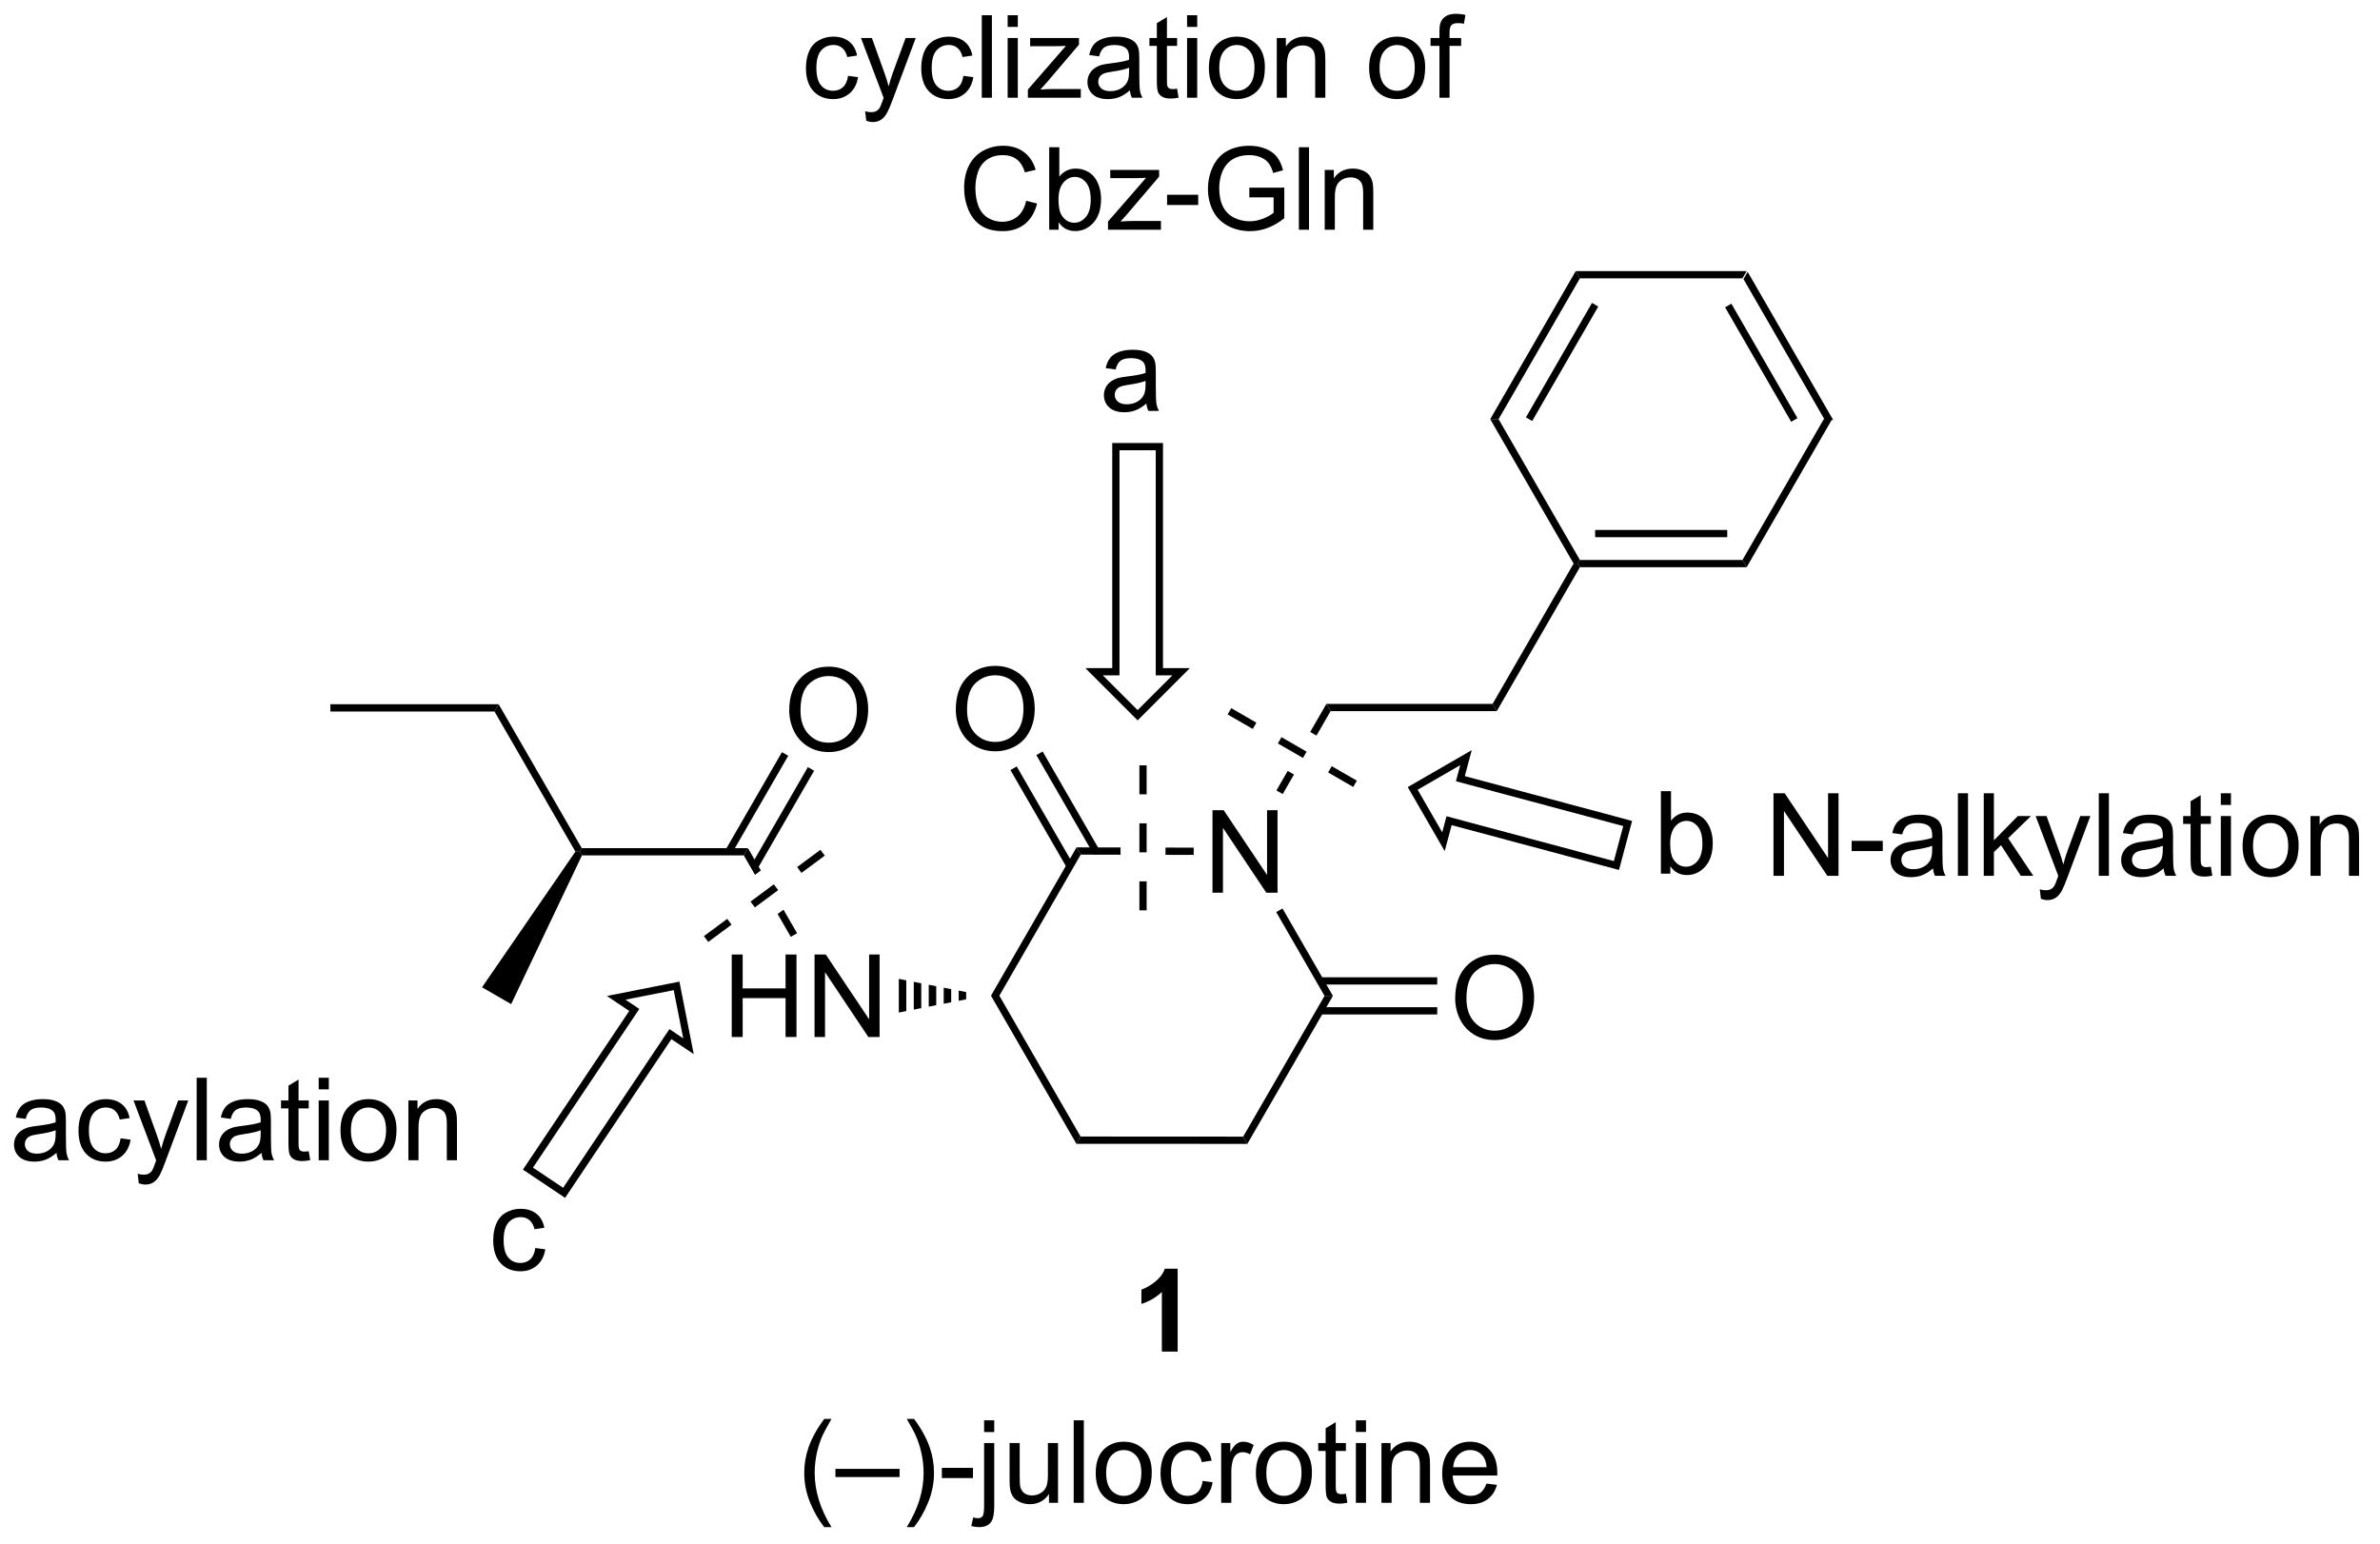 <?xml version="1.0" encoding="UTF-8"?>
<!DOCTYPE svg PUBLIC '-//W3C//DTD SVG 1.0//EN'
          'http://www.w3.org/TR/2001/REC-SVG-20010904/DTD/svg10.dtd'>
<svg stroke-dasharray="none" shape-rendering="auto" xmlns="http://www.w3.org/2000/svg" font-family="'Dialog'" text-rendering="auto" width="225" fill-opacity="1" color-interpolation="auto" color-rendering="auto" preserveAspectRatio="xMidYMid meet" font-size="12px" viewBox="0 0 225 146" fill="black" xmlns:xlink="http://www.w3.org/1999/xlink" stroke="black" image-rendering="auto" stroke-miterlimit="10" stroke-linecap="square" stroke-linejoin="miter" font-style="normal" stroke-width="1" height="146" stroke-dashoffset="0" font-weight="normal" stroke-opacity="1"
><!--Generated by the Batik Graphics2D SVG Generator--><defs id="genericDefs"
  /><g
  ><defs id="defs1"
    ><clipPath clipPathUnits="userSpaceOnUse" id="clipPath1"
      ><path d="M0.941 2.046 L169.27 2.046 L169.27 111.39 L0.941 111.39 L0.941 2.046 Z"
      /></clipPath
      ><clipPath clipPathUnits="userSpaceOnUse" id="clipPath2"
      ><path d="M14.315 57.327 L14.315 163.631 L177.963 163.631 L177.963 57.327 Z"
      /></clipPath
    ></defs
    ><g transform="scale(1.333,1.333) translate(-0.941,-2.046) matrix(1.029,0,0,1.029,-13.783,-56.921)"
    ><path d="M140.656 86.253 L140.079 86.253 L134.473 76.543 L134.762 76.043 ZM138.194 86.128 L133.639 78.238 L133.206 78.488 L137.761 86.378 Z" stroke="none" clip-path="url(#clipPath2)"
    /></g
    ><g transform="matrix(1.371,0,0,1.371,-19.633,-78.622)"
    ><path d="M134.762 76.043 L134.473 76.543 L123.262 76.543 L122.973 76.043 Z" stroke="none" clip-path="url(#clipPath2)"
    /></g
    ><g transform="matrix(1.371,0,0,1.371,-19.633,-78.622)"
    ><path d="M122.973 76.043 L123.262 76.543 L117.656 86.253 L117.079 86.253 ZM124.096 78.238 L119.541 86.128 L119.974 86.378 L124.529 78.488 Z" stroke="none" clip-path="url(#clipPath2)"
    /></g
    ><g transform="matrix(1.371,0,0,1.371,-19.633,-78.622)"
    ><path d="M117.079 86.253 L117.656 86.253 L123.262 95.962 L123.118 96.212 L122.829 96.212 Z" stroke="none" clip-path="url(#clipPath2)"
    /></g
    ><g transform="matrix(1.371,0,0,1.371,-19.633,-78.622)"
    ><path d="M123.262 96.462 L123.118 96.212 L123.262 95.962 L134.473 95.962 L134.762 96.462 ZM124.313 94.392 L133.423 94.392 L133.423 93.892 L124.313 93.892 Z" stroke="none" clip-path="url(#clipPath2)"
    /></g
    ><g transform="matrix(1.371,0,0,1.371,-19.633,-78.622)"
    ><path d="M134.762 96.462 L134.473 95.962 L140.079 86.253 L140.656 86.253 Z" stroke="none" clip-path="url(#clipPath2)"
    /></g
    ><g transform="matrix(1.371,0,0,1.371,-19.633,-78.622)"
    ><path d="M122.829 96.212 L123.118 96.212 L123.262 96.462 L117.532 106.387 L117.243 105.887 Z" stroke="none" clip-path="url(#clipPath2)"
    /></g
    ><g transform="matrix(1.371,0,0,1.371,-19.633,-78.622)"
    ><path d="M117.243 105.887 L117.532 106.387 L106.072 106.387 L105.783 105.887 Z" stroke="none" clip-path="url(#clipPath2)"
    /></g
    ><g transform="matrix(1.371,0,0,1.371,-19.633,-78.622)"
    ><path d="M97.928 118.911 L97.928 113.221 L98.702 113.221 L101.691 117.687 L101.691 113.221 L102.413 113.221 L102.413 118.911 L101.639 118.911 L98.65 114.439 L98.65 118.911 L97.928 118.911 Z" stroke="none" clip-path="url(#clipPath2)"
    /></g
    ><g transform="matrix(1.371,0,0,1.371,-19.633,-78.622)"
    ><path d="M88.553 115.783 L88.842 116.283 L83.231 126.012 L82.654 126.012 Z" stroke="none" clip-path="url(#clipPath2)"
    /></g
    ><g transform="matrix(1.371,0,0,1.371,-19.633,-78.622)"
    ><path d="M82.654 126.012 L83.231 126.012 L88.832 135.724 L88.543 136.224 Z" stroke="none" clip-path="url(#clipPath2)"
    /></g
    ><g transform="matrix(1.371,0,0,1.371,-19.633,-78.622)"
    ><path d="M88.543 136.224 L88.832 135.724 L100.043 135.73 L100.332 136.23 Z" stroke="none" clip-path="url(#clipPath2)"
    /></g
    ><g transform="matrix(1.371,0,0,1.371,-19.633,-78.622)"
    ><path d="M100.332 136.23 L100.043 135.73 L105.654 126.023 L106.231 126.024 Z" stroke="none" clip-path="url(#clipPath2)"
    /></g
    ><g transform="matrix(1.371,0,0,1.371,-19.633,-78.622)"
    ><path d="M106.231 126.024 L105.654 126.023 L102.322 120.245 L102.755 119.996 Z" stroke="none" clip-path="url(#clipPath2)"
    /></g
    ><g transform="matrix(1.371,0,0,1.371,-19.633,-78.622)"
    ><path d="M88.553 115.783 L88.842 116.283 L91.587 116.29 L91.587 116.29 L91.587 115.79 L91.587 115.79 L88.553 115.783 ZM94.687 115.798 L94.687 116.298 L94.687 116.298 L96.631 116.302 L96.633 115.802 L94.687 115.798 Z" stroke="none" clip-path="url(#clipPath2)"
    /></g
    ><g transform="matrix(1.371,0,0,1.371,-19.633,-78.622)"
    ><path d="M80.228 106.287 Q80.228 104.868 80.989 104.069 Q81.75 103.267 82.953 103.267 Q83.74 103.267 84.371 103.644 Q85.005 104.02 85.337 104.692 Q85.67 105.365 85.67 106.219 Q85.67 107.086 85.321 107.769 Q84.972 108.453 84.33 108.805 Q83.691 109.157 82.948 109.157 Q82.146 109.157 81.512 108.769 Q80.88 108.378 80.554 107.707 Q80.228 107.035 80.228 106.287 ZM81.004 106.297 Q81.004 107.327 81.556 107.92 Q82.109 108.51 82.945 108.51 Q83.794 108.51 84.343 107.912 Q84.894 107.314 84.894 106.217 Q84.894 105.521 84.659 105.003 Q84.423 104.486 83.97 104.201 Q83.52 103.914 82.956 103.914 Q82.156 103.914 81.579 104.465 Q81.004 105.013 81.004 106.297 Z" stroke="none" clip-path="url(#clipPath2)"
    /></g
    ><g transform="matrix(1.371,0,0,1.371,-19.633,-78.622)"
    ><path d="M90.107 115.911 L86.215 109.17 L85.782 109.42 L89.674 116.161 ZM88.319 116.94 L84.428 110.201 L83.995 110.451 L87.886 117.19 Z" stroke="none" clip-path="url(#clipPath2)"
    /></g
    ><g transform="matrix(1.371,0,0,1.371,-19.633,-78.622)"
    ><path d="M114.663 126.202 Q114.663 124.784 115.424 123.984 Q116.185 123.182 117.388 123.182 Q118.175 123.182 118.806 123.56 Q119.441 123.935 119.772 124.608 Q120.106 125.281 120.106 126.135 Q120.106 127.001 119.756 127.685 Q119.407 128.368 118.765 128.72 Q118.126 129.072 117.383 129.072 Q116.581 129.072 115.947 128.684 Q115.315 128.293 114.989 127.623 Q114.663 126.95 114.663 126.202 ZM115.44 126.212 Q115.44 127.242 115.991 127.835 Q116.545 128.425 117.381 128.425 Q118.229 128.425 118.778 127.827 Q119.329 127.229 119.329 126.132 Q119.329 125.436 119.094 124.918 Q118.858 124.401 118.405 124.116 Q117.955 123.829 117.391 123.829 Q116.591 123.829 116.014 124.38 Q115.44 124.929 115.44 126.212 Z" stroke="none" clip-path="url(#clipPath2)"
    /></g
    ><g transform="matrix(1.371,0,0,1.371,-19.633,-78.622)"
    ><path d="M105.347 127.305 L113.425 127.305 L113.425 126.805 L105.347 126.805 ZM105.348 125.242 L113.425 125.242 L113.425 124.742 L105.348 124.742 Z" stroke="none" clip-path="url(#clipPath2)"
    /></g
    ><g transform="matrix(1.371,0,0,1.371,-19.633,-78.622)"
    ><path d="M64.778 128.862 L64.778 123.171 L65.531 123.171 L65.531 125.508 L68.489 125.508 L68.489 123.171 L69.242 123.171 L69.242 128.862 L68.489 128.862 L68.489 126.179 L65.531 126.179 L65.531 128.862 L64.778 128.862 ZM70.488 128.862 L70.488 123.171 L71.261 123.171 L74.251 127.638 L74.251 123.171 L74.972 123.171 L74.972 128.862 L74.199 128.862 L71.21 124.39 L71.21 128.862 L70.488 128.862 Z" stroke="none" clip-path="url(#clipPath2)"
    /></g
    ><g transform="matrix(1.371,0,0,1.371,-19.633,-78.622)"
    ><path d="M105.783 105.887 L104.665 107.824 L104.665 107.824 L105.098 108.074 L106.072 106.387 L105.783 105.887 ZM103.115 110.509 L102.336 111.857 L102.769 112.107 L103.548 110.759 L103.548 110.759 L103.519 110.742 L103.115 110.509 Z" stroke="none" clip-path="url(#clipPath2)"
    /></g
    ><g transform="matrix(1.371,0,0,1.371,-19.633,-78.622)"
    ><path d="M48.418 106.413 L48.707 105.913 L54.437 115.837 L54.292 116.087 L53.997 116.076 Z" stroke="none" clip-path="url(#clipPath2)"
    /></g
    ><g transform="matrix(1.371,0,0,1.371,-19.633,-78.622)"
    ><path d="M54.449 116.337 L54.292 116.087 L54.437 115.837 L65.897 115.837 L65.608 116.337 Z" stroke="none" clip-path="url(#clipPath2)"
    /></g
    ><g transform="matrix(1.371,0,0,1.371,-19.633,-78.622)"
    ><path d="M68.743 106.341 Q68.743 104.923 69.504 104.123 Q70.265 103.321 71.468 103.321 Q72.255 103.321 72.886 103.699 Q73.52 104.074 73.852 104.747 Q74.185 105.42 74.185 106.274 Q74.185 107.141 73.836 107.824 Q73.487 108.507 72.845 108.859 Q72.206 109.211 71.463 109.211 Q70.661 109.211 70.027 108.823 Q69.395 108.432 69.069 107.762 Q68.743 107.089 68.743 106.341 ZM69.519 106.351 Q69.519 107.381 70.071 107.974 Q70.624 108.564 71.46 108.564 Q72.309 108.564 72.858 107.966 Q73.409 107.368 73.409 106.271 Q73.409 105.575 73.174 105.058 Q72.938 104.54 72.485 104.255 Q72.035 103.968 71.471 103.968 Q70.671 103.968 70.094 104.519 Q69.519 105.068 69.519 106.351 Z" stroke="none" clip-path="url(#clipPath2)"
    /></g
    ><g transform="matrix(1.371,0,0,1.371,-19.633,-78.622)"
    ><path d="M68.24 109.216 L64.345 115.962 L64.778 116.212 L68.673 109.466 L68.24 109.216 ZM70.026 110.248 L66.131 116.994 L66.564 117.244 L70.459 110.498 L70.026 110.248 Z" stroke="none" clip-path="url(#clipPath2)"
    /></g
    ><g transform="matrix(1.371,0,0,1.371,-19.633,-78.622)"
    ><path d="M48.707 105.913 L48.418 106.413 L37.102 106.413 L37.102 105.913 Z" stroke="none" clip-path="url(#clipPath2)"
    /></g
    ><g transform="matrix(1.371,0,0,1.371,-19.633,-78.622)"
    ><path d="M65.897 115.837 L65.608 116.337 L66.381 117.676 L66.785 117.377 L66.785 117.377 L65.897 115.837 ZM68.346 120.079 L67.941 120.378 L68.85 121.953 L69.283 121.703 L68.346 120.079 Z" stroke="none" clip-path="url(#clipPath2)"
    /></g
    ><g transform="matrix(1.371,0,0,1.371,-19.633,-78.622)"
    ><path d="M53.997 116.076 L54.292 116.087 L54.449 116.337 L49.567 126.592 L47.558 125.432 Z" stroke="none" clip-path="url(#clipPath2)"
    /></g
    ><g transform="matrix(1.371,0,0,1.371,-19.633,-78.622)"
    ><path d="M80.943 126.262 L80.427 126.363 L80.427 125.661 L80.943 125.762 ZM79.91 126.464 L79.394 126.566 L79.394 125.459 L79.91 125.56 ZM78.878 126.667 L78.362 126.768 L78.362 125.257 L78.878 125.358 ZM77.846 126.869 L77.33 126.97 L77.33 125.054 L77.846 125.156 ZM76.814 127.071 L76.298 127.172 L76.298 124.852 L76.814 124.953 Z" stroke="none" clip-path="url(#clipPath2)"
    /></g
    ><g stroke-linecap="butt" stroke-width="0.5" transform="matrix(1.371,0,0,1.371,-19.633,-78.622)"
    ><path fill="none" d="M50.725 137.936 L53.218 139.605 L60.549 128.662 L61.795 129.497 L60.973 125.335 L56.81 126.158 L58.057 126.993 Z" clip-path="url(#clipPath2)"
    /></g
    ><g stroke-linecap="butt" stroke-width="0.5" transform="matrix(1.371,0,0,1.371,-19.633,-78.622)"
    ><path fill="none" d="M94.265 88.148 L91.265 88.148 L91.265 103.671 L89.765 103.671 L92.765 106.671 L95.765 103.671 L94.265 103.671 Z" clip-path="url(#clipPath2)"
    /></g
    ><g stroke-linecap="butt" stroke-width="0.5" transform="matrix(1.371,0,0,1.371,-19.633,-78.622)"
    ><path fill="none" d="M125.781 117.034 L126.557 114.136 L115.02 111.045 L115.408 109.596 L111.734 111.717 L113.855 115.392 L114.243 113.943 Z" clip-path="url(#clipPath2)"
    /></g
    ><g transform="matrix(1.371,0,0,1.371,-19.633,-78.622)"
    ><path d="M72.799 62.577 L73.487 62.667 Q73.374 63.377 72.91 63.78 Q72.447 64.181 71.772 64.181 Q70.925 64.181 70.41 63.628 Q69.895 63.074 69.895 62.041 Q69.895 61.374 70.115 60.874 Q70.338 60.372 70.791 60.124 Q71.244 59.873 71.774 59.873 Q72.447 59.873 72.874 60.212 Q73.301 60.551 73.42 61.177 L72.742 61.28 Q72.644 60.866 72.398 60.657 Q72.152 60.447 71.803 60.447 Q71.275 60.447 70.944 60.825 Q70.615 61.203 70.615 62.023 Q70.615 62.854 70.933 63.232 Q71.251 63.607 71.764 63.607 Q72.175 63.607 72.45 63.356 Q72.727 63.102 72.799 62.577 ZM74.054 65.677 L73.977 65.02 Q74.204 65.082 74.375 65.082 Q74.608 65.082 74.748 65.004 Q74.888 64.927 74.978 64.787 Q75.043 64.683 75.19 64.267 Q75.211 64.21 75.252 64.096 L73.689 59.966 L74.442 59.966 L75.299 62.352 Q75.467 62.807 75.599 63.307 Q75.718 62.825 75.886 62.367 L76.766 59.966 L77.465 59.966 L75.897 64.158 Q75.646 64.839 75.506 65.095 Q75.32 65.439 75.079 65.6 Q74.838 65.763 74.504 65.763 Q74.303 65.763 74.054 65.677 ZM80.749 62.577 L81.437 62.667 Q81.324 63.377 80.86 63.78 Q80.397 64.181 79.722 64.181 Q78.875 64.181 78.36 63.628 Q77.845 63.074 77.845 62.041 Q77.845 61.374 78.065 60.874 Q78.288 60.372 78.741 60.124 Q79.194 59.873 79.724 59.873 Q80.397 59.873 80.824 60.212 Q81.251 60.551 81.37 61.177 L80.692 61.28 Q80.594 60.866 80.348 60.657 Q80.102 60.447 79.753 60.447 Q79.225 60.447 78.894 60.825 Q78.565 61.203 78.565 62.023 Q78.565 62.854 78.883 63.232 Q79.201 63.607 79.714 63.607 Q80.125 63.607 80.4 63.356 Q80.677 63.102 80.749 62.577 ZM82.02 64.088 L82.02 58.398 L82.718 58.398 L82.718 64.088 L82.02 64.088 ZM83.804 59.2 L83.804 58.398 L84.503 58.398 L84.503 59.2 L83.804 59.2 ZM83.804 64.088 L83.804 59.966 L84.503 59.966 L84.503 64.088 L83.804 64.088 ZM85.198 64.088 L85.198 63.522 L87.822 60.509 Q87.377 60.532 87.035 60.532 L85.353 60.532 L85.353 59.966 L88.722 59.966 L88.722 60.426 L86.492 63.043 L86.059 63.522 Q86.53 63.485 86.942 63.485 L88.847 63.485 L88.847 64.088 L85.198 64.088 ZM92.231 63.578 Q91.843 63.91 91.484 64.047 Q91.126 64.181 90.715 64.181 Q90.034 64.181 89.669 63.85 Q89.305 63.516 89.305 63.001 Q89.305 62.699 89.442 62.448 Q89.582 62.197 89.804 62.047 Q90.027 61.894 90.306 61.816 Q90.513 61.762 90.927 61.713 Q91.773 61.612 92.175 61.472 Q92.177 61.327 92.177 61.288 Q92.177 60.861 91.981 60.688 Q91.711 60.45 91.183 60.45 Q90.692 60.45 90.456 60.623 Q90.221 60.797 90.109 61.234 L89.426 61.141 Q89.519 60.703 89.732 60.434 Q89.946 60.163 90.35 60.018 Q90.754 59.873 91.284 59.873 Q91.812 59.873 92.141 59.997 Q92.472 60.121 92.627 60.31 Q92.783 60.496 92.845 60.784 Q92.881 60.962 92.881 61.428 L92.881 62.36 Q92.881 63.335 92.925 63.594 Q92.969 63.85 93.101 64.088 L92.371 64.088 Q92.263 63.871 92.231 63.578 ZM92.175 62.018 Q91.794 62.173 91.033 62.282 Q90.601 62.344 90.423 62.422 Q90.244 62.499 90.146 62.649 Q90.05 62.8 90.05 62.981 Q90.05 63.26 90.262 63.447 Q90.474 63.633 90.881 63.633 Q91.284 63.633 91.597 63.457 Q91.913 63.281 92.061 62.973 Q92.175 62.737 92.175 62.274 L92.175 62.018 ZM95.488 63.462 L95.589 64.081 Q95.294 64.143 95.061 64.143 Q94.681 64.143 94.471 64.024 Q94.262 63.902 94.176 63.705 Q94.091 63.509 94.091 62.88 L94.091 60.509 L93.579 60.509 L93.579 59.966 L94.091 59.966 L94.091 58.944 L94.787 58.524 L94.787 59.966 L95.488 59.966 L95.488 60.509 L94.787 60.509 L94.787 62.919 Q94.787 63.219 94.823 63.304 Q94.859 63.39 94.942 63.441 Q95.028 63.49 95.183 63.49 Q95.299 63.49 95.488 63.462 ZM96.175 59.2 L96.175 58.398 L96.874 58.398 L96.874 59.2 L96.175 59.2 ZM96.175 64.088 L96.175 59.966 L96.874 59.966 L96.874 64.088 L96.175 64.088 ZM97.678 62.026 Q97.678 60.882 98.314 60.331 Q98.847 59.873 99.611 59.873 Q100.462 59.873 101.001 60.429 Q101.541 60.985 101.541 61.969 Q101.541 62.763 101.301 63.221 Q101.063 63.677 100.607 63.93 Q100.152 64.181 99.611 64.181 Q98.746 64.181 98.211 63.628 Q97.678 63.071 97.678 62.026 ZM98.397 62.026 Q98.397 62.818 98.741 63.214 Q99.088 63.607 99.611 63.607 Q100.131 63.607 100.475 63.211 Q100.822 62.815 100.822 62.002 Q100.822 61.239 100.475 60.846 Q100.129 60.45 99.611 60.45 Q99.088 60.45 98.741 60.843 Q98.397 61.234 98.397 62.026 ZM102.361 64.088 L102.361 59.966 L102.989 59.966 L102.989 60.551 Q103.442 59.873 104.302 59.873 Q104.674 59.873 104.985 60.007 Q105.298 60.139 105.453 60.357 Q105.608 60.574 105.67 60.874 Q105.709 61.068 105.709 61.552 L105.709 64.088 L105.01 64.088 L105.01 61.581 Q105.01 61.154 104.928 60.941 Q104.847 60.729 104.641 60.605 Q104.433 60.478 104.154 60.478 Q103.706 60.478 103.383 60.763 Q103.059 61.045 103.059 61.837 L103.059 64.088 L102.361 64.088 ZM108.729 62.026 Q108.729 60.882 109.366 60.331 Q109.899 59.873 110.662 59.873 Q111.514 59.873 112.052 60.429 Q112.593 60.985 112.593 61.969 Q112.593 62.763 112.352 63.221 Q112.114 63.677 111.659 63.93 Q111.203 64.181 110.662 64.181 Q109.798 64.181 109.262 63.628 Q108.729 63.071 108.729 62.026 ZM109.449 62.026 Q109.449 62.818 109.793 63.214 Q110.14 63.607 110.662 63.607 Q111.183 63.607 111.527 63.211 Q111.874 62.815 111.874 62.002 Q111.874 61.239 111.527 60.846 Q111.18 60.45 110.662 60.45 Q110.14 60.45 109.793 60.843 Q109.449 61.234 109.449 62.026 ZM113.578 64.088 L113.578 60.509 L112.962 60.509 L112.962 59.966 L113.578 59.966 L113.578 59.526 Q113.578 59.112 113.653 58.91 Q113.754 58.638 114.007 58.47 Q114.261 58.299 114.719 58.299 Q115.014 58.299 115.371 58.369 L115.268 58.98 Q115.05 58.941 114.856 58.941 Q114.538 58.941 114.406 59.078 Q114.274 59.213 114.274 59.585 L114.274 59.966 L115.076 59.966 L115.076 60.509 L114.274 60.509 L114.274 64.088 L113.578 64.088 Z" stroke="none" clip-path="url(#clipPath2)"
    /></g
    ><g transform="matrix(1.371,0,0,1.371,-19.633,-78.622)"
    ><path d="M85.08 71.193 L85.833 71.382 Q85.598 72.311 84.982 72.8 Q84.366 73.287 83.478 73.287 Q82.557 73.287 81.98 72.911 Q81.405 72.536 81.102 71.827 Q80.802 71.115 80.802 70.3 Q80.802 69.41 81.141 68.75 Q81.483 68.088 82.109 67.743 Q82.735 67.399 83.488 67.399 Q84.342 67.399 84.925 67.834 Q85.507 68.269 85.737 69.058 L84.995 69.231 Q84.798 68.61 84.42 68.328 Q84.045 68.044 83.473 68.044 Q82.818 68.044 82.376 68.359 Q81.936 68.672 81.757 69.203 Q81.579 69.734 81.579 70.295 Q81.579 71.022 81.791 71.563 Q82.003 72.104 82.448 72.373 Q82.896 72.64 83.416 72.64 Q84.047 72.64 84.485 72.275 Q84.925 71.91 85.08 71.193 ZM87.317 73.188 L86.668 73.188 L86.668 67.498 L87.366 67.498 L87.366 69.526 Q87.809 68.973 88.497 68.973 Q88.878 68.973 89.217 69.125 Q89.556 69.278 89.776 69.558 Q89.996 69.834 90.12 70.228 Q90.244 70.618 90.244 71.064 Q90.244 72.125 89.719 72.704 Q89.196 73.281 88.461 73.281 Q87.731 73.281 87.317 72.671 L87.317 73.188 ZM87.309 71.095 Q87.309 71.837 87.511 72.166 Q87.84 72.707 88.404 72.707 Q88.862 72.707 89.196 72.308 Q89.53 71.91 89.53 71.123 Q89.53 70.316 89.209 69.933 Q88.888 69.547 88.435 69.547 Q87.977 69.547 87.643 69.946 Q87.309 70.342 87.309 71.095 ZM90.724 73.188 L90.724 72.622 L93.348 69.609 Q92.903 69.632 92.562 69.632 L90.879 69.632 L90.879 69.066 L94.249 69.066 L94.249 69.526 L92.018 72.143 L91.586 72.622 Q92.057 72.585 92.468 72.585 L94.373 72.585 L94.373 73.188 L90.724 73.188 ZM94.797 71.48 L94.797 70.776 L96.943 70.776 L96.943 71.48 L94.797 71.48 ZM100.468 70.955 L100.468 70.287 L102.879 70.285 L102.879 72.396 Q102.323 72.839 101.733 73.064 Q101.143 73.287 100.522 73.287 Q99.683 73.287 98.998 72.927 Q98.314 72.567 97.965 71.889 Q97.616 71.209 97.616 70.37 Q97.616 69.539 97.963 68.82 Q98.309 68.098 98.961 67.749 Q99.614 67.399 100.465 67.399 Q101.081 67.399 101.58 67.601 Q102.08 67.8 102.362 68.157 Q102.647 68.515 102.794 69.089 L102.114 69.275 Q101.987 68.841 101.795 68.592 Q101.606 68.344 101.252 68.194 Q100.9 68.044 100.468 68.044 Q99.953 68.044 99.575 68.201 Q99.2 68.359 98.967 68.615 Q98.736 68.872 98.609 69.177 Q98.392 69.705 98.392 70.323 Q98.392 71.084 98.653 71.597 Q98.915 72.109 99.414 72.358 Q99.916 72.606 100.481 72.606 Q100.97 72.606 101.436 72.417 Q101.901 72.228 102.142 72.016 L102.142 70.955 L100.468 70.955 ZM103.885 73.188 L103.885 67.498 L104.584 67.498 L104.584 73.188 L103.885 73.188 ZM105.667 73.188 L105.667 69.066 L106.296 69.066 L106.296 69.651 Q106.748 68.973 107.608 68.973 Q107.98 68.973 108.291 69.107 Q108.604 69.239 108.759 69.457 Q108.915 69.674 108.977 69.974 Q109.015 70.168 109.015 70.652 L109.015 73.188 L108.317 73.188 L108.317 70.681 Q108.317 70.254 108.234 70.041 Q108.154 69.829 107.947 69.705 Q107.74 69.578 107.46 69.578 Q107.012 69.578 106.689 69.863 Q106.365 70.145 106.365 70.937 L106.365 73.188 L105.667 73.188 Z" stroke="none" clip-path="url(#clipPath2)"
    /></g
    ><g transform="matrix(1.371,0,0,1.371,-19.633,-78.622)"
    ><path d="M136.612 117.744 L136.612 112.053 L137.386 112.053 L140.375 116.52 L140.375 112.053 L141.097 112.053 L141.097 117.744 L140.323 117.744 L137.334 113.272 L137.334 117.744 L136.612 117.744 ZM142.001 116.036 L142.001 115.332 L144.147 115.332 L144.147 116.036 L142.001 116.036 ZM147.609 117.234 Q147.221 117.565 146.862 117.703 Q146.504 117.837 146.093 117.837 Q145.412 117.837 145.047 117.506 Q144.683 117.172 144.683 116.657 Q144.683 116.354 144.82 116.103 Q144.959 115.852 145.182 115.702 Q145.405 115.549 145.684 115.472 Q145.891 115.417 146.305 115.368 Q147.151 115.267 147.553 115.127 Q147.555 114.983 147.555 114.944 Q147.555 114.517 147.358 114.343 Q147.089 114.105 146.561 114.105 Q146.07 114.105 145.834 114.279 Q145.599 114.452 145.487 114.889 L144.804 114.796 Q144.897 114.359 145.109 114.09 Q145.324 113.818 145.728 113.673 Q146.132 113.528 146.662 113.528 Q147.19 113.528 147.519 113.652 Q147.85 113.777 148.005 113.966 Q148.161 114.152 148.223 114.439 Q148.259 114.618 148.259 115.084 L148.259 116.015 Q148.259 116.991 148.303 117.25 Q148.347 117.506 148.479 117.744 L147.749 117.744 Q147.641 117.526 147.609 117.234 ZM147.553 115.674 Q147.172 115.829 146.411 115.938 Q145.979 116 145.8 116.077 Q145.622 116.155 145.524 116.305 Q145.428 116.455 145.428 116.636 Q145.428 116.916 145.64 117.102 Q145.852 117.288 146.258 117.288 Q146.662 117.288 146.975 117.112 Q147.291 116.936 147.439 116.629 Q147.553 116.393 147.553 115.93 L147.553 115.674 ZM149.327 117.744 L149.327 112.053 L150.025 112.053 L150.025 117.744 L149.327 117.744 ZM151.111 117.744 L151.111 112.053 L151.81 112.053 L151.81 115.298 L153.463 113.621 L154.369 113.621 L152.793 115.151 L154.527 117.744 L153.665 117.744 L152.304 115.635 L151.81 116.108 L151.81 117.744 L151.111 117.744 ZM155.052 119.333 L154.975 118.675 Q155.202 118.738 155.373 118.738 Q155.606 118.738 155.746 118.66 Q155.886 118.582 155.976 118.443 Q156.041 118.339 156.188 117.922 Q156.209 117.865 156.25 117.752 L154.687 113.621 L155.44 113.621 L156.297 116.007 Q156.465 116.463 156.597 116.962 Q156.716 116.481 156.884 116.023 L157.764 113.621 L158.463 113.621 L156.895 117.814 Q156.644 118.494 156.504 118.751 Q156.318 119.095 156.077 119.255 Q155.836 119.418 155.502 119.418 Q155.301 119.418 155.052 119.333 ZM159.043 117.744 L159.043 112.053 L159.741 112.053 L159.741 117.744 L159.043 117.744 ZM163.513 117.234 Q163.125 117.565 162.765 117.703 Q162.408 117.837 161.997 117.837 Q161.316 117.837 160.951 117.506 Q160.586 117.172 160.586 116.657 Q160.586 116.354 160.724 116.103 Q160.863 115.852 161.086 115.702 Q161.308 115.549 161.588 115.472 Q161.795 115.417 162.209 115.368 Q163.055 115.267 163.456 115.127 Q163.459 114.983 163.459 114.944 Q163.459 114.517 163.262 114.343 Q162.993 114.105 162.465 114.105 Q161.974 114.105 161.738 114.279 Q161.502 114.452 161.391 114.889 L160.708 114.796 Q160.801 114.359 161.013 114.09 Q161.228 113.818 161.632 113.673 Q162.036 113.528 162.566 113.528 Q163.094 113.528 163.423 113.652 Q163.754 113.777 163.909 113.966 Q164.065 114.152 164.127 114.439 Q164.163 114.618 164.163 115.084 L164.163 116.015 Q164.163 116.991 164.207 117.25 Q164.251 117.506 164.383 117.744 L163.653 117.744 Q163.544 117.526 163.513 117.234 ZM163.456 115.674 Q163.076 115.829 162.315 115.938 Q161.883 116 161.704 116.077 Q161.526 116.155 161.428 116.305 Q161.332 116.455 161.332 116.636 Q161.332 116.916 161.544 117.102 Q161.756 117.288 162.162 117.288 Q162.566 117.288 162.879 117.112 Q163.195 116.936 163.343 116.629 Q163.456 116.393 163.456 115.93 L163.456 115.674 ZM166.77 117.118 L166.871 117.736 Q166.576 117.798 166.343 117.798 Q165.963 117.798 165.753 117.679 Q165.543 117.558 165.458 117.361 Q165.373 117.164 165.373 116.535 L165.373 114.165 L164.86 114.165 L164.86 113.621 L165.373 113.621 L165.373 112.599 L166.069 112.18 L166.069 113.621 L166.77 113.621 L166.77 114.165 L166.069 114.165 L166.069 116.574 Q166.069 116.874 166.105 116.96 Q166.141 117.045 166.224 117.097 Q166.31 117.146 166.465 117.146 Q166.581 117.146 166.77 117.118 ZM167.457 112.855 L167.457 112.053 L168.156 112.053 L168.156 112.855 L167.457 112.855 ZM167.457 117.744 L167.457 113.621 L168.156 113.621 L168.156 117.744 L167.457 117.744 ZM168.959 115.681 Q168.959 114.537 169.596 113.986 Q170.129 113.528 170.893 113.528 Q171.744 113.528 172.282 114.085 Q172.823 114.641 172.823 115.624 Q172.823 116.419 172.583 116.877 Q172.345 117.332 171.889 117.586 Q171.434 117.837 170.893 117.837 Q170.028 117.837 169.493 117.283 Q168.959 116.727 168.959 115.681 ZM169.679 115.681 Q169.679 116.473 170.023 116.869 Q170.37 117.263 170.893 117.263 Q171.413 117.263 171.757 116.867 Q172.104 116.471 172.104 115.658 Q172.104 114.895 171.757 114.501 Q171.41 114.105 170.893 114.105 Q170.37 114.105 170.023 114.499 Q169.679 114.889 169.679 115.681 ZM173.642 117.744 L173.642 113.621 L174.271 113.621 L174.271 114.206 Q174.724 113.528 175.583 113.528 Q175.956 113.528 176.266 113.663 Q176.58 113.795 176.735 114.012 Q176.89 114.23 176.952 114.53 Q176.991 114.724 176.991 115.208 L176.991 117.744 L176.292 117.744 L176.292 115.236 Q176.292 114.809 176.209 114.597 Q176.129 114.385 175.922 114.261 Q175.715 114.134 175.436 114.134 Q174.988 114.134 174.665 114.418 Q174.341 114.701 174.341 115.492 L174.341 117.744 L173.642 117.744 Z" stroke="none" clip-path="url(#clipPath2)"
    /></g
    ><g transform="matrix(1.371,0,0,1.371,-19.633,-78.622)"
    ><path d="M18.214 136.851 Q17.826 137.182 17.466 137.32 Q17.109 137.454 16.698 137.454 Q16.017 137.454 15.652 137.123 Q15.287 136.789 15.287 136.274 Q15.287 135.971 15.424 135.72 Q15.564 135.469 15.787 135.319 Q16.009 135.166 16.289 135.089 Q16.496 135.034 16.91 134.985 Q17.756 134.884 18.157 134.744 Q18.16 134.6 18.16 134.561 Q18.16 134.134 17.963 133.96 Q17.694 133.722 17.166 133.722 Q16.674 133.722 16.439 133.896 Q16.203 134.069 16.092 134.506 L15.409 134.413 Q15.502 133.976 15.714 133.707 Q15.929 133.435 16.333 133.29 Q16.736 133.145 17.267 133.145 Q17.795 133.145 18.124 133.269 Q18.455 133.394 18.61 133.583 Q18.765 133.769 18.828 134.056 Q18.864 134.235 18.864 134.701 L18.864 135.632 Q18.864 136.608 18.908 136.867 Q18.952 137.123 19.084 137.361 L18.354 137.361 Q18.245 137.143 18.214 136.851 ZM18.157 135.291 Q17.777 135.446 17.016 135.555 Q16.584 135.617 16.405 135.694 Q16.227 135.772 16.128 135.922 Q16.033 136.072 16.033 136.253 Q16.033 136.533 16.245 136.719 Q16.457 136.905 16.863 136.905 Q17.267 136.905 17.58 136.73 Q17.896 136.554 18.043 136.245 Q18.157 136.01 18.157 135.547 L18.157 135.291 ZM22.636 135.85 L23.324 135.94 Q23.21 136.649 22.747 137.053 Q22.284 137.454 21.608 137.454 Q20.762 137.454 20.247 136.9 Q19.732 136.346 19.732 135.314 Q19.732 134.646 19.952 134.147 Q20.174 133.645 20.627 133.396 Q21.08 133.145 21.611 133.145 Q22.284 133.145 22.711 133.484 Q23.138 133.823 23.257 134.45 L22.579 134.553 Q22.48 134.139 22.234 133.929 Q21.989 133.72 21.639 133.72 Q21.111 133.72 20.78 134.098 Q20.451 134.475 20.451 135.296 Q20.451 136.126 20.77 136.504 Q21.088 136.88 21.6 136.88 Q22.012 136.88 22.286 136.629 Q22.563 136.375 22.636 135.85 ZM23.891 138.95 L23.813 138.292 Q24.041 138.355 24.212 138.355 Q24.445 138.355 24.584 138.277 Q24.724 138.199 24.815 138.06 Q24.879 137.956 25.027 137.54 Q25.047 137.482 25.089 137.369 L23.526 133.238 L24.279 133.238 L25.136 135.624 Q25.304 136.08 25.436 136.579 Q25.555 136.098 25.723 135.64 L26.603 133.238 L27.302 133.238 L25.733 137.431 Q25.482 138.111 25.343 138.368 Q25.156 138.712 24.916 138.872 Q24.675 139.035 24.341 139.035 Q24.139 139.035 23.891 138.95 ZM27.881 137.361 L27.881 131.67 L28.58 131.67 L28.58 137.361 L27.881 137.361 ZM32.352 136.851 Q31.964 137.182 31.604 137.32 Q31.247 137.454 30.835 137.454 Q30.155 137.454 29.79 137.123 Q29.425 136.789 29.425 136.274 Q29.425 135.971 29.562 135.72 Q29.702 135.469 29.924 135.319 Q30.147 135.166 30.426 135.089 Q30.633 135.034 31.047 134.985 Q31.894 134.884 32.295 134.744 Q32.297 134.6 32.297 134.561 Q32.297 134.134 32.101 133.96 Q31.832 133.722 31.304 133.722 Q30.812 133.722 30.576 133.896 Q30.341 134.069 30.23 134.506 L29.547 134.413 Q29.64 133.976 29.852 133.707 Q30.067 133.435 30.47 133.29 Q30.874 133.145 31.405 133.145 Q31.933 133.145 32.261 133.269 Q32.593 133.394 32.748 133.583 Q32.903 133.769 32.965 134.056 Q33.001 134.235 33.001 134.701 L33.001 135.632 Q33.001 136.608 33.045 136.867 Q33.089 137.123 33.221 137.361 L32.492 137.361 Q32.383 137.143 32.352 136.851 ZM32.295 135.291 Q31.915 135.446 31.154 135.555 Q30.721 135.617 30.543 135.694 Q30.364 135.772 30.266 135.922 Q30.17 136.072 30.17 136.253 Q30.17 136.533 30.382 136.719 Q30.595 136.905 31.001 136.905 Q31.405 136.905 31.718 136.73 Q32.033 136.554 32.181 136.245 Q32.295 136.01 32.295 135.547 L32.295 135.291 ZM35.609 136.735 L35.71 137.353 Q35.415 137.415 35.182 137.415 Q34.801 137.415 34.592 137.296 Q34.382 137.175 34.297 136.978 Q34.211 136.781 34.211 136.152 L34.211 133.782 L33.699 133.782 L33.699 133.238 L34.211 133.238 L34.211 132.216 L34.907 131.797 L34.907 133.238 L35.609 133.238 L35.609 133.782 L34.907 133.782 L34.907 136.191 Q34.907 136.491 34.944 136.577 Q34.98 136.662 35.063 136.714 Q35.148 136.763 35.303 136.763 Q35.42 136.763 35.609 136.735 ZM36.296 132.472 L36.296 131.67 L36.995 131.67 L36.995 132.472 L36.296 132.472 ZM36.296 137.361 L36.296 133.238 L36.995 133.238 L36.995 137.361 L36.296 137.361 ZM37.798 135.298 Q37.798 134.155 38.435 133.603 Q38.968 133.145 39.731 133.145 Q40.583 133.145 41.121 133.702 Q41.662 134.258 41.662 135.241 Q41.662 136.036 41.421 136.494 Q41.183 136.949 40.727 137.203 Q40.272 137.454 39.731 137.454 Q38.867 137.454 38.331 136.9 Q37.798 136.344 37.798 135.298 ZM38.517 135.298 Q38.517 136.09 38.862 136.486 Q39.208 136.88 39.731 136.88 Q40.251 136.88 40.596 136.484 Q40.942 136.088 40.942 135.275 Q40.942 134.512 40.596 134.118 Q40.249 133.722 39.731 133.722 Q39.208 133.722 38.862 134.116 Q38.517 134.506 38.517 135.298 ZM42.481 137.361 L42.481 133.238 L43.11 133.238 L43.11 133.823 Q43.562 133.145 44.422 133.145 Q44.794 133.145 45.105 133.28 Q45.418 133.412 45.573 133.629 Q45.729 133.846 45.791 134.147 Q45.83 134.341 45.83 134.825 L45.83 137.361 L45.131 137.361 L45.131 134.853 Q45.131 134.426 45.048 134.214 Q44.968 134.002 44.761 133.878 Q44.554 133.751 44.274 133.751 Q43.827 133.751 43.503 134.036 Q43.179 134.317 43.179 135.109 L43.179 137.361 L42.481 137.361 Z" stroke="none" clip-path="url(#clipPath2)"
    /></g
    ><g transform="matrix(1.371,0,0,1.371,-19.633,-78.622)"
    ><path d="M70.894 115.95 L69.287 117.141 L69.585 117.543 L71.192 116.352 ZM67.68 118.331 L66.073 119.522 L66.371 119.924 L67.978 118.733 ZM64.466 120.713 L62.859 121.903 L63.157 122.305 L64.764 121.114 Z" stroke="none" clip-path="url(#clipPath2)"
    /></g
    ><g transform="matrix(1.371,0,0,1.371,-19.633,-78.622)"
    ><path d="M92.887 110.125 L92.887 112.125 L93.387 112.125 L93.387 110.125 ZM92.887 114.125 L92.887 116.125 L93.387 116.125 L93.387 114.125 ZM92.887 118.125 L92.887 120.125 L93.387 120.125 L93.387 118.125 Z" stroke="none" clip-path="url(#clipPath2)"
    /></g
    ><g transform="matrix(1.371,0,0,1.371,-19.633,-78.622)"
    ><path d="M98.972 106.616 L100.704 107.616 L100.954 107.183 L99.222 106.183 ZM102.436 108.616 L104.168 109.616 L104.418 109.183 L102.686 108.183 ZM105.9 110.616 L107.632 111.616 L107.882 111.183 L106.15 110.183 Z" stroke="none" clip-path="url(#clipPath2)"
    /></g
    ><g transform="matrix(1.371,0,0,1.371,-19.633,-78.622)"
    ><path d="M95.526 150.555 L94.437 150.555 L94.437 146.443 Q93.839 147.002 93.026 147.271 L93.026 146.28 Q93.453 146.14 93.953 145.752 Q94.455 145.361 94.641 144.841 L95.526 144.841 L95.526 150.555 Z" stroke="none" clip-path="url(#clipPath2)"
    /></g
    ><g transform="matrix(1.371,0,0,1.371,-19.633,-78.622)"
    ><path d="M71.156 162.659 Q70.577 161.929 70.176 160.951 Q69.777 159.97 69.777 158.922 Q69.777 157.998 70.077 157.152 Q70.427 156.171 71.156 155.196 L71.656 155.196 Q71.188 156.003 71.035 156.35 Q70.799 156.886 70.662 157.468 Q70.497 158.192 70.497 158.927 Q70.497 160.793 71.656 162.659 L71.156 162.659 ZM71.928 159.207 L71.928 158.643 L76.35 158.643 L76.35 159.207 L71.928 159.207 ZM77.348 162.659 L76.846 162.659 Q78.008 160.793 78.008 158.927 Q78.008 158.198 77.84 157.478 Q77.708 156.896 77.472 156.36 Q77.32 156.011 76.846 155.196 L77.348 155.196 Q78.078 156.171 78.427 157.152 Q78.725 157.998 78.725 158.922 Q78.725 159.97 78.324 160.951 Q77.922 161.929 77.348 162.659 ZM79.266 159.277 L79.266 158.573 L81.411 158.573 L81.411 159.277 L79.266 159.277 ZM82.18 156.104 L82.18 155.294 L82.878 155.294 L82.878 156.104 L82.18 156.104 ZM81.295 162.584 L81.427 161.992 Q81.636 162.046 81.758 162.046 Q81.97 162.046 82.073 161.904 Q82.18 161.761 82.18 161.194 L82.18 156.862 L82.878 156.862 L82.878 161.21 Q82.878 161.971 82.682 162.271 Q82.428 162.659 81.843 162.659 Q81.558 162.659 81.295 162.584 ZM86.653 160.985 L86.653 160.379 Q86.171 161.078 85.343 161.078 Q84.978 161.078 84.663 160.938 Q84.347 160.798 84.192 160.586 Q84.039 160.374 83.977 160.069 Q83.936 159.862 83.936 159.417 L83.936 156.862 L84.634 156.862 L84.634 159.147 Q84.634 159.696 84.676 159.885 Q84.743 160.162 84.955 160.32 Q85.17 160.475 85.483 160.475 Q85.799 160.475 86.073 160.315 Q86.35 160.154 86.464 159.877 Q86.578 159.598 86.578 159.07 L86.578 156.862 L87.276 156.862 L87.276 160.985 L86.653 160.985 ZM88.357 160.985 L88.357 155.294 L89.056 155.294 L89.056 160.985 L88.357 160.985 ZM89.877 158.922 Q89.877 157.778 90.514 157.227 Q91.047 156.769 91.81 156.769 Q92.662 156.769 93.2 157.326 Q93.741 157.882 93.741 158.865 Q93.741 159.66 93.5 160.118 Q93.262 160.573 92.807 160.827 Q92.351 161.078 91.81 161.078 Q90.946 161.078 90.41 160.524 Q89.877 159.968 89.877 158.922 ZM90.597 158.922 Q90.597 159.714 90.941 160.11 Q91.288 160.503 91.81 160.503 Q92.331 160.503 92.675 160.107 Q93.022 159.712 93.022 158.899 Q93.022 158.136 92.675 157.742 Q92.328 157.346 91.81 157.346 Q91.288 157.346 90.941 157.74 Q90.597 158.13 90.597 158.922 ZM97.249 159.474 L97.937 159.564 Q97.823 160.273 97.36 160.677 Q96.897 161.078 96.222 161.078 Q95.375 161.078 94.86 160.524 Q94.345 159.97 94.345 158.938 Q94.345 158.27 94.565 157.771 Q94.788 157.269 95.241 157.02 Q95.694 156.769 96.224 156.769 Q96.897 156.769 97.324 157.108 Q97.751 157.447 97.87 158.073 L97.192 158.177 Q97.094 157.763 96.848 157.553 Q96.602 157.344 96.253 157.344 Q95.725 157.344 95.393 157.721 Q95.065 158.099 95.065 158.92 Q95.065 159.75 95.383 160.128 Q95.701 160.503 96.214 160.503 Q96.625 160.503 96.9 160.252 Q97.176 159.999 97.249 159.474 ZM98.527 160.985 L98.527 156.862 L99.156 156.862 L99.156 157.486 Q99.397 157.049 99.599 156.909 Q99.803 156.769 100.049 156.769 Q100.401 156.769 100.766 156.994 L100.525 157.641 Q100.269 157.491 100.013 157.491 Q99.785 157.491 99.601 157.628 Q99.42 157.766 99.343 158.011 Q99.226 158.384 99.226 158.827 L99.226 160.985 L98.527 160.985 ZM100.921 158.922 Q100.921 157.778 101.558 157.227 Q102.091 156.769 102.854 156.769 Q103.706 156.769 104.244 157.326 Q104.785 157.882 104.785 158.865 Q104.785 159.66 104.544 160.118 Q104.306 160.573 103.851 160.827 Q103.395 161.078 102.854 161.078 Q101.99 161.078 101.454 160.524 Q100.921 159.968 100.921 158.922 ZM101.641 158.922 Q101.641 159.714 101.985 160.11 Q102.332 160.503 102.854 160.503 Q103.374 160.503 103.719 160.107 Q104.065 159.712 104.065 158.899 Q104.065 158.136 103.719 157.742 Q103.372 157.346 102.854 157.346 Q102.332 157.346 101.985 157.74 Q101.641 158.13 101.641 158.922 ZM107.128 160.358 L107.229 160.977 Q106.934 161.039 106.701 161.039 Q106.321 161.039 106.111 160.92 Q105.901 160.798 105.816 160.602 Q105.731 160.405 105.731 159.776 L105.731 157.406 L105.218 157.406 L105.218 156.862 L105.731 156.862 L105.731 155.84 L106.427 155.421 L106.427 156.862 L107.128 156.862 L107.128 157.406 L106.427 157.406 L106.427 159.815 Q106.427 160.115 106.463 160.201 Q106.499 160.286 106.582 160.338 Q106.668 160.387 106.823 160.387 Q106.939 160.387 107.128 160.358 ZM107.815 156.096 L107.815 155.294 L108.514 155.294 L108.514 156.096 L107.815 156.096 ZM107.815 160.985 L107.815 156.862 L108.514 156.862 L108.514 160.985 L107.815 160.985 ZM109.579 160.985 L109.579 156.862 L110.208 156.862 L110.208 157.447 Q110.661 156.769 111.52 156.769 Q111.892 156.769 112.203 156.904 Q112.516 157.036 112.671 157.253 Q112.827 157.47 112.889 157.771 Q112.928 157.965 112.928 158.449 L112.928 160.985 L112.229 160.985 L112.229 158.477 Q112.229 158.05 112.146 157.838 Q112.066 157.626 111.859 157.501 Q111.652 157.375 111.372 157.375 Q110.925 157.375 110.601 157.659 Q110.278 157.941 110.278 158.733 L110.278 160.985 L109.579 160.985 ZM116.821 159.657 L117.543 159.745 Q117.372 160.379 116.909 160.729 Q116.448 161.078 115.732 161.078 Q114.826 161.078 114.295 160.522 Q113.767 159.963 113.767 158.958 Q113.767 157.918 114.303 157.344 Q114.839 156.769 115.693 156.769 Q116.518 156.769 117.041 157.333 Q117.566 157.895 117.566 158.915 Q117.566 158.977 117.564 159.101 L114.489 159.101 Q114.528 159.781 114.872 160.144 Q115.219 160.503 115.734 160.503 Q116.12 160.503 116.391 160.302 Q116.663 160.1 116.821 159.657 ZM114.528 158.526 L116.829 158.526 Q116.782 158.006 116.565 157.747 Q116.231 157.344 115.701 157.344 Q115.219 157.344 114.891 157.667 Q114.562 157.988 114.528 158.526 Z" stroke="none" clip-path="url(#clipPath2)"
    /></g
    ><g transform="matrix(1.371,0,0,1.371,-19.633,-78.622)"
    ><path d="M93.369 85.173 Q92.981 85.504 92.621 85.641 Q92.264 85.776 91.853 85.776 Q91.172 85.776 90.807 85.445 Q90.442 85.111 90.442 84.596 Q90.442 84.293 90.579 84.042 Q90.719 83.791 90.942 83.641 Q91.164 83.488 91.444 83.411 Q91.651 83.356 92.065 83.307 Q92.911 83.206 93.312 83.066 Q93.315 82.921 93.315 82.883 Q93.315 82.456 93.118 82.282 Q92.849 82.044 92.321 82.044 Q91.829 82.044 91.594 82.218 Q91.358 82.391 91.247 82.828 L90.564 82.735 Q90.657 82.298 90.869 82.029 Q91.084 81.757 91.488 81.612 Q91.891 81.467 92.422 81.467 Q92.95 81.467 93.279 81.591 Q93.61 81.716 93.765 81.904 Q93.92 82.091 93.983 82.378 Q94.019 82.557 94.019 83.022 L94.019 83.954 Q94.019 84.93 94.063 85.189 Q94.107 85.445 94.239 85.683 L93.509 85.683 Q93.4 85.465 93.369 85.173 ZM93.312 83.612 Q92.932 83.768 92.171 83.876 Q91.739 83.939 91.56 84.016 Q91.382 84.094 91.283 84.244 Q91.188 84.394 91.188 84.575 Q91.188 84.855 91.4 85.041 Q91.612 85.227 92.018 85.227 Q92.422 85.227 92.735 85.051 Q93.051 84.875 93.198 84.567 Q93.312 84.332 93.312 83.869 L93.312 83.612 Z" stroke="none" clip-path="url(#clipPath2)"
    /></g
    ><g transform="matrix(1.371,0,0,1.371,-19.633,-78.622)"
    ><path d="M129.497 117.597 L128.848 117.597 L128.848 111.907 L129.546 111.907 L129.546 113.936 Q129.989 113.382 130.677 113.382 Q131.058 113.382 131.397 113.534 Q131.736 113.687 131.956 113.967 Q132.176 114.244 132.3 114.637 Q132.424 115.028 132.424 115.473 Q132.424 116.534 131.899 117.114 Q131.376 117.691 130.641 117.691 Q129.911 117.691 129.497 117.08 L129.497 117.597 ZM129.489 115.504 Q129.489 116.247 129.691 116.575 Q130.02 117.116 130.584 117.116 Q131.042 117.116 131.376 116.718 Q131.71 116.319 131.71 115.532 Q131.71 114.725 131.389 114.342 Q131.068 113.956 130.615 113.956 Q130.157 113.956 129.823 114.355 Q129.489 114.751 129.489 115.504 Z" stroke="none" clip-path="url(#clipPath2)"
    /></g
    ><g transform="matrix(1.371,0,0,1.371,-19.633,-78.622)"
    ><path d="M51.233 143.412 L51.922 143.502 Q51.808 144.212 51.345 144.615 Q50.882 145.016 50.206 145.016 Q49.36 145.016 48.845 144.463 Q48.33 143.909 48.33 142.876 Q48.33 142.208 48.55 141.709 Q48.772 141.207 49.225 140.959 Q49.678 140.708 50.209 140.708 Q50.882 140.708 51.309 141.047 Q51.736 141.386 51.855 142.012 L51.176 142.115 Q51.078 141.701 50.832 141.492 Q50.587 141.282 50.237 141.282 Q49.709 141.282 49.378 141.66 Q49.049 142.038 49.049 142.858 Q49.049 143.689 49.368 144.067 Q49.686 144.442 50.198 144.442 Q50.61 144.442 50.884 144.191 Q51.161 143.937 51.233 143.412 Z" stroke="none" clip-path="url(#clipPath2)"
    /></g
  ></g
></svg
>
